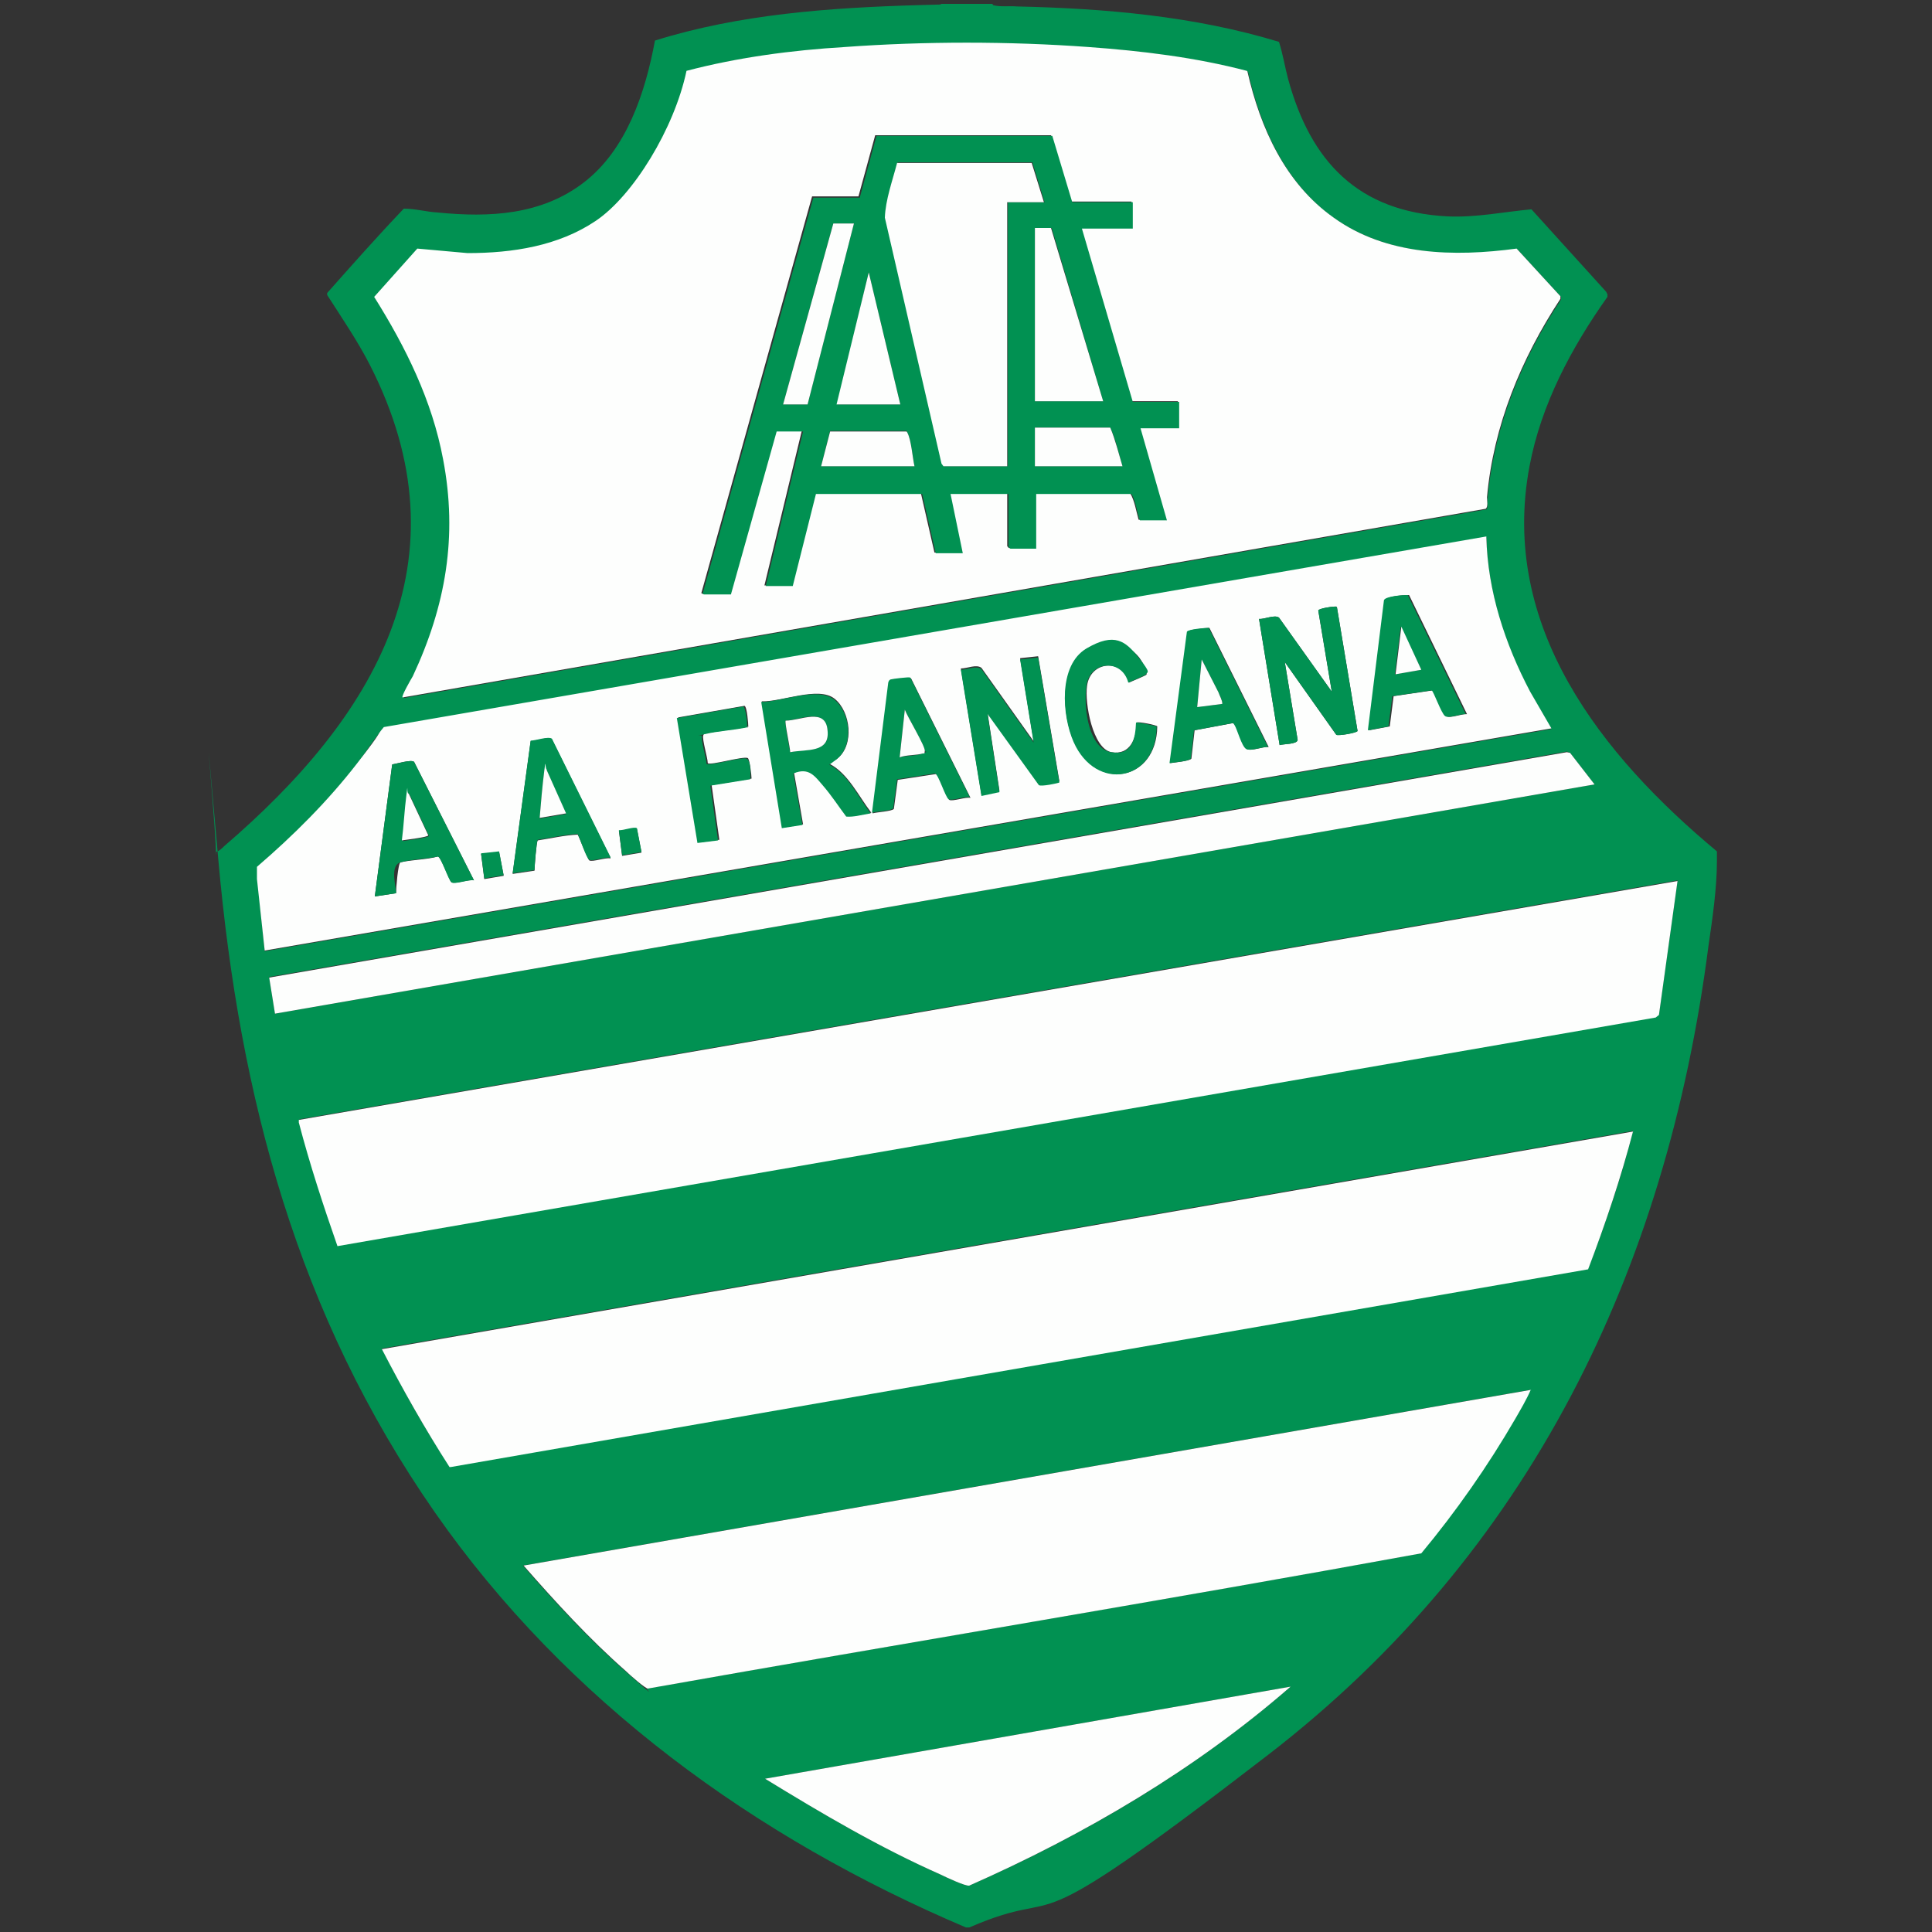 <?xml version="1.0" encoding="UTF-8"?> <svg xmlns="http://www.w3.org/2000/svg" id="Layer_1" version="1.1" viewBox="0 0 300 300"><rect x="0" y="0" width="300" height="300" fill="#333333" stroke="none"/><defs><style> .st0 { fill: #019152; } .st1 { fill: #fdfefd; } </style></defs><path class="st0" d="M154.2.8c1.1.3,2.5.1,3.7.2,13.6.3,27.6,1.5,40.7,5.5.6,1.9.9,3.8,1.4,5.7,3.5,12.9,10.9,20.7,24.8,21.4,4.4.2,8.7-.7,13-1.1l11.6,12.8.2.4v.4c-5.6,7.9-10.3,16.7-12.1,26.3-4.7,24.9,11.2,44.9,29.1,59.8,0,.5,0,1.1,0,1.6,0,4.1-.7,8.9-1.3,13-6.5,50.5-27.8,94.4-68.4,125.7s-30,19.7-46.4,26.8h-.5c-32.7-13.9-62-35.1-82.5-64.5-21.3-30.6-30.3-64.4-33.6-101.3s0-.6-.4-.8v-.4c.5-.1,1-.6,1.3-.9,23.2-19.9,38.2-44.3,22.6-74.8-1.9-3.7-4.3-7.2-6.6-10.8v-.3c3.9-4.4,7.8-8.8,11.9-13.1,1.8,0,3.5.5,5.3.6,8,.8,16.1.4,22.7-4.7s9.5-13.9,11-22c13.1-4.1,27.1-5.1,40.8-5.5s2.2,0,3.3,0l.4-.2h7.9ZM193.7,11.1c-8-2.1-16.3-3.2-24.6-3.7-12.3-.9-25.5-.9-37.8,0s-16.6,1.6-24.6,3.7c-1.9,9-6.2,18.1-14.1,23.3s-13,5.1-19.9,5l-7.8-.7-6.7,7.5c4.9,7.7,9,16.1,10.7,25.2,2.2,11.9.4,22.8-4.7,33.7s-1.8,3.1-1.6,3.3l168.2-29.3c.3-.2.1-1.3.2-1.8,1-11.1,5.3-21.6,11.4-30.8v-.4s-6.8-7.4-6.8-7.4c-9.7,1.3-20.1,1-28.4-4.8-7.5-5.3-11.4-13.9-13.4-22.7ZM230.8,83.4l-171.2,29.6c-1.5,1.7-2.8,3.8-4.2,5.7-4.5,5.8-9.9,11.1-15.4,16v1.9c0,0,1.1,11.1,1.1,11.1l199.8-34.5-3.3-5.7c-3.9-7.4-6.6-15.6-6.8-24ZM42.7,157.4l204.9-35.6-3.8-4.9-.5-.2-201.5,35,.9,5.6ZM260.5,136.7l-214,37.1v.4c1.6,6.5,3.8,12.9,5.9,19.2l204.7-35.5.5-.4,2.9-20.9ZM253.6,175.6l-194.3,33.8c3.2,6.3,6.6,12.4,10.5,18.3h.2c0,0,176.6-30.7,176.6-30.7,2.7-7,5.2-14.2,7-21.5ZM237.7,215.8l-156.5,27.3c5,5.7,10.2,11.4,15.9,16.4s3,2.7,3.4,2.7c40-7.1,80.2-13.7,120.1-21,5.4-6.5,10.3-13.6,14.6-20.9.9-1.5,1.7-3,2.4-4.5ZM200.4,261.9l-81.6,14.3c8.8,5.4,17.8,10.7,27.3,14.9.8.4,3.8,1.8,4.4,1.7,18-7.9,35.1-18,49.9-30.9Z"></path><path class="st1" d="M193.7,11.1c2,8.8,5.9,17.4,13.4,22.7,8.2,5.9,18.7,6.1,28.4,4.8l6.8,7.4v.4c-6.1,9.3-10.4,19.7-11.4,30.8,0,.5.2,1.5-.2,1.8l-168.2,29.3c-.2-.2,1.3-2.8,1.6-3.3,5.1-10.9,7-21.7,4.7-33.7-1.7-9.1-5.8-17.4-10.7-25.2l6.7-7.5,7.8.7c7,0,14.1-1.1,19.9-5s12.2-14.3,14.1-23.3c8-2.1,16.3-3.2,24.6-3.7,12.3-.9,25.5-.9,37.8,0,8.3.6,16.6,1.6,24.6,3.7ZM109.1,92.2h4.2l7.1-25.3h4.1l-5.8,24h4.2l3.6-14.3h16.5s2.1,9.2,2.1,9.2h4.2l-1.9-9.2h9v8.2s.2.3.3.3h4v-8.5h14.8c.7,1.2.9,2.7,1.3,4.1h4.2l-4.1-14.3h6v-4.1h-7.2l-7.9-26.9h7.9v-4.1h-9.4l-3.1-10.3h-27.3s-2.6,9.5-2.6,9.5h-7.2c0,0-17.2,61.6-17.2,61.6Z"></path><path class="st1" d="M230.8,83.4c.2,8.4,2.9,16.6,6.8,24l3.3,5.7-199.8,34.5-1.2-11.1v-1.9c5.7-4.9,11-10.2,15.5-16s2.7-3.9,4.2-5.7l171.2-29.6ZM218.6,92.4c-.7,0-3.3.2-3.5.8l-2.5,20.2,3.2-.6.6-4.7,6.1-.9c.2,0,1.7,3.7,2.1,4,.6.4,2.4-.4,3.2-.3l-9-18.5ZM207.5,114.1c.3.2,3.2-.3,3.3-.6l-3.2-19.2c-.1-.2-.3-.1-.5-.1-.4,0-2.3.3-2.4.6l2.1,12.6-8.2-11.5c-.7-.5-2.3.3-3.1.2l3.2,19.6c.6-.2,2.7-.1,2.8-.8l-2-12.1,8,11.3ZM187.7,97.5c-.5,0-3.2.3-3.3.6l-2.7,20.4c.6-.1,3-.3,3.3-.7l.5-4.4,5.9-1.1c.2,0,.3.1.4.3.4.6,1.6,3.6,1.8,3.7.7.4,2.5-.4,3.4-.3l-9.2-18.5ZM178,104.7c.3-.5-.8-2.2-1.1-2.6-2-2.5-5.3-3-8.1-1.4-4.4,2.7-3.9,10.4-2,14.5,3.5,7.8,12.8,6.1,12.9-2.4,0-.2-3-.8-3.2-.6,0,2.4-1,5.1-3.9,4.6s-4.2-7.6-3.8-10.3c.5-3.9,5.6-4.3,6.5-.5.4-.2,2.7-1.1,2.8-1.3ZM153.3,110.6l8,11.1c.3.3,3.1-.2,3.2-.4l-3.3-19.4-2.8.3,2.1,12.9-8.1-11.4c-.8-.6-2.2.1-3.2.1l3.2,19.6,2.8-.6-1.9-12.4ZM141.4,105.3c-.2-.1-2.7.2-3,.3s-.3.4-.4.7l-2.5,20c.6-.2,3-.3,3.3-.7l.6-4.5,5.9-.9c.5.1,1.8,3.8,2.1,4,.5.3,2.6-.5,3.3-.3l-9.2-18.5ZM128.7,118.7c.3-.5.9-.5,1.3-.9,2.7-2.1,2.1-7.3-.4-9.3s-8.2.5-11.3.4l3.2,19.6,3.2-.5-1.4-8c2.4-1,3.2.3,4.6,1.9s2.4,3.2,3.6,4.8c1.3.1,2.6-.3,3.8-.5-2-2.6-3.6-6.1-6.5-7.6ZM116.2,112.9c0-.5-.2-3.2-.6-3.3l-10.3,1.8,3.2,19.4,3.2-.4-1.2-8.5,6.2-1c0-.5-.3-3.1-.6-3.2-.8-.3-5.8,1.2-6.2.8,0-.8-.9-3.7-.7-4.3s.2-.2.4-.3c2.1-.5,4.6-.6,6.8-1.1ZM94.8,133.2l-9.1-18.4c-.5-.5-2.5.3-3.3.3l-2.8,20.6,3.4-.5c0-.6.3-4.5.5-4.7,2-.3,4.1-.8,6.2-.9.3.5,1.6,3.9,1.8,4,.5.3,2.6-.5,3.3-.3ZM73.6,136.7l-9.3-18.4c-.5-.4-2.7.3-3.4.4l-2.7,20.5,3.3-.5c0-.7.3-4.7.7-4.8,1.7-.4,4-.4,5.8-.9.5.1,1.8,3.8,2.1,4,.5.3,2.8-.5,3.5-.3ZM99.6,132.3l-.7-3.6c-.4-.3-2.2.4-2.8.3l.5,3.9,3-.5ZM78.2,135.9l-.7-3.6-2.8.3.5,3.9,3-.5Z"></path><path class="st1" d="M260.5,136.7l-2.9,20.9-.5.4-204.7,35.5c-2.2-6.3-4.3-12.7-6-19.2v-.4c0,0,214.1-37.1,214.1-37.1Z"></path><path class="st1" d="M253.6,175.6c-1.9,7.3-4.3,14.4-7,21.5l-176.6,30.7h-.2c-3.8-5.9-7.3-12.1-10.5-18.3l194.3-33.8Z"></path><path class="st1" d="M237.7,215.8c-.7,1.6-1.6,3.1-2.4,4.5-4.3,7.4-9.2,14.4-14.6,20.9-39.9,7.3-80.1,13.9-120.1,21-.4,0-2.9-2.2-3.4-2.7-5.7-5-10.9-10.7-15.9-16.4l156.5-27.3Z"></path><polygon class="st1" points="42.7 157.4 41.8 151.8 243.3 116.8 243.8 116.9 247.6 121.8 42.7 157.4"></polygon><path class="st1" d="M200.4,261.9c-14.8,12.9-32,23-49.9,30.9-.6.1-3.6-1.3-4.4-1.7-9.5-4.2-18.5-9.5-27.3-14.9l81.6-14.3Z"></path><path class="st0" d="M109.1,92.2l17.2-61.5h7.2c0,0,2.6-9.6,2.6-9.6h27.3s3.1,10.3,3.1,10.3h9.4v4.1h-7.9l7.9,26.9h7.2v4.1h-6l4.1,14.3h-4.2c-.5-1.3-.6-2.9-1.3-4.1h-14.8v8.5h-4s-.3-.2-.3-.3v-8.2h-9l1.9,9.2h-4.2l-2.1-9.2h-16.5s-3.6,14.3-3.6,14.3h-4.2l5.8-24h-4.1l-7.1,25.3h-4.2ZM146.5,72.4h10V31.4h5.7l-1.9-6.2h-20.9c-.8,2.8-1.8,5.7-1.9,8.6l8.8,38.2.3.4ZM132.6,34.7h-3.2l-7.8,28.1h3.8l7.2-28.1ZM171.3,62.3l-8-26.9h-2.6v26.9h10.6ZM139.8,62.8l-4.9-20.5-4.9,20.5h9.9ZM174.3,72.4c-.6-2-1-4.1-1.9-6h-11.7v6h13.6ZM142,72.4c-.3-1.3-.5-4.1-1.1-5.2s0-.2-.3-.3h-11.7c0,0-1.4,5.5-1.4,5.5h14.5Z"></path><path class="st0" d="M128.7,118.7c3,1.5,4.5,5,6.5,7.6-1.3.2-2.6.6-3.8.5-1.2-1.6-2.3-3.3-3.6-4.8s-2.2-2.9-4.6-1.9l1.4,8-3.2.5-3.2-19.6c3.1,0,8.7-2.4,11.3-.4s3.1,7.2.4,9.3-1,.4-1.3.9ZM122.7,116.8c2.5-.6,6.2.2,5.8-3.4-.4-3.6-4.2-1.6-6.5-1.5-.2.3.6,4.3.7,4.9Z"></path><path class="st0" d="M207.5,114.1l-8-11.3,2,12.1c-.1.7-2.2.6-2.8.8l-3.2-19.6c.8.1,2.4-.7,3.1-.2l8.2,11.5-2.1-12.6c0-.3,2-.6,2.4-.6s.3,0,.5.1l3.2,19.2c0,.3-3,.8-3.3.6Z"></path><path class="st0" d="M153.3,110.6l1.9,12.4-2.8.6-3.2-19.6c.9,0,2.4-.7,3.2-.1l8.1,11.4-2.1-12.9,2.8-.3,3.3,19.4c-.1.1-2.9.7-3.2.4l-8-11.1Z"></path><path class="st0" d="M141.4,105.3l9.2,18.5c-.7-.2-2.8.6-3.3.3s-1.6-3.9-2.1-4l-5.9.9-.6,4.5c-.2.4-2.7.5-3.3.7l2.5-20c0-.2.1-.6.4-.7s2.9-.4,3-.3ZM139.7,117.6c1-.3,2.6-.2,3.6-.6s.3-.2.3-.4c0-.8-2.7-5.3-3.1-6.4l-.8,7.4Z"></path><path class="st0" d="M94.8,133.2c-.7-.2-2.8.6-3.3.3s-1.5-3.5-1.8-4c-2.1.1-4.1.6-6.2.9-.2.2-.5,4.1-.5,4.7l-3.4.5,2.8-20.6c.8,0,2.7-.7,3.3-.3l9.1,18.4ZM84.9,119.6c-.2-.3-.3,0-.4.3-.3,2.4-.5,4.8-.7,7.2l4.1-.7-3-6.7Z"></path><path class="st0" d="M187.7,97.5l9.2,18.5c-.8-.1-2.7.7-3.4.3s-1.4-3.1-1.8-3.7-.2-.3-.4-.3l-5.9,1.1-.5,4.4c-.3.4-2.7.6-3.3.7l2.7-20.4c.2-.4,2.8-.6,3.3-.6ZM189.8,109.3c0-.7-.4-1.2-.6-1.8l-2.6-5.1-.7,7.4,3.9-.5Z"></path><path class="st0" d="M218.6,92.4l9,18.5c-.8-.1-2.6.7-3.2.3s-1.8-3.9-2.1-4l-6.1.9-.6,4.7-3.2.6,2.5-20.2c.2-.6,2.8-.8,3.5-.8ZM220.7,104l-3.2-6.7-.9,7.4,4.1-.7Z"></path><path class="st0" d="M73.6,136.7c-.7-.2-3,.7-3.5.3s-1.6-3.9-2.1-4c-1.8.4-4,.4-5.8.9s-.6,4.1-.7,4.8l-3.3.5,2.7-20.5c.7-.1,3-.8,3.4-.4l9.3,18.4ZM63.5,123.3c-.3-.3-.3,0-.3.3-.3,2.3-.4,4.7-.7,7,.6-.1,4-.5,4.1-.8l-3-6.4Z"></path><path class="st0" d="M178,104.7c0,.1-2.4,1.1-2.8,1.3-1-3.8-6-3.4-6.5.5s.5,9.7,3.8,10.3,3.8-2.1,3.9-4.6c.1-.1,3.1.5,3.2.6,0,8.5-9.4,10.3-12.9,2.4-1.8-4.1-2.4-11.9,2-14.5s6.1-1.1,8.1,1.4,1.4,2.2,1.1,2.6Z"></path><path class="st0" d="M116.2,112.9c-2.2.5-4.7.6-6.8,1.1s-.4,0-.4.3c-.2.6.7,3.5.7,4.3.5.4,5.4-1.1,6.2-.8s.6,2.7.6,3.2l-6.2,1,1.2,8.5-3.2.4-3.2-19.4,10.3-1.8c.4.1.7,2.8.6,3.3Z"></path><polygon class="st0" points="78.2 135.9 75.2 136.4 74.7 132.5 77.5 132.2 78.2 135.9"></polygon><path class="st0" d="M99.6,132.3l-3,.5-.5-3.9c.6.1,2.4-.6,2.8-.3l.7,3.6Z"></path><path class="st1" d="M146.5,72.4l-.3-.4-8.8-38.2c.1-2.8,1.2-5.8,1.9-8.5h20.9c0,0,1.9,6.1,1.9,6.1h-5.7v41h-10Z"></path><polygon class="st1" points="171.3 62.3 160.7 62.3 160.7 35.4 163.2 35.4 171.3 62.3"></polygon><polygon class="st1" points="139.8 62.8 129.9 62.8 134.9 42.3 139.8 62.8"></polygon><polygon class="st1" points="132.6 34.7 125.4 62.8 121.6 62.8 129.4 34.7 132.6 34.7"></polygon><path class="st1" d="M174.3,72.4h-13.6v-6h11.7c.8,1.9,1.3,4,1.9,6Z"></path><path class="st1" d="M142,72.4h-14.5l1.4-5.4h11.7c.2,0,.2,0,.3.2.6,1.1.8,3.9,1.1,5.2Z"></path><path class="st1" d="M122.7,116.8c0-.7-.9-4.7-.7-4.9,2.3,0,6.2-2.1,6.5,1.5.4,3.6-3.3,2.9-5.8,3.4Z"></path><path class="st1" d="M139.7,117.6l.8-7.4c.4,1.1,3.2,5.7,3.1,6.4s0,.3-.3.4c-1,.3-2.6.2-3.6.6Z"></path><path class="st1" d="M84.9,119.6l3,6.7-4.1.7c.2-2.4.4-4.8.7-7.2s.1-.5.4-.3Z"></path><path class="st1" d="M189.8,109.3l-3.9.5.7-7.4,2.6,5.1c.2.6.6,1.2.6,1.8Z"></path><polygon class="st1" points="220.7 104 216.7 104.7 217.6 97.3 220.7 104"></polygon><path class="st1" d="M63.5,123.3l3,6.4c0,.3-3.5.7-4.1.8.3-2.3.4-4.7.7-7s0-.5.3-.3Z"></path></svg> 